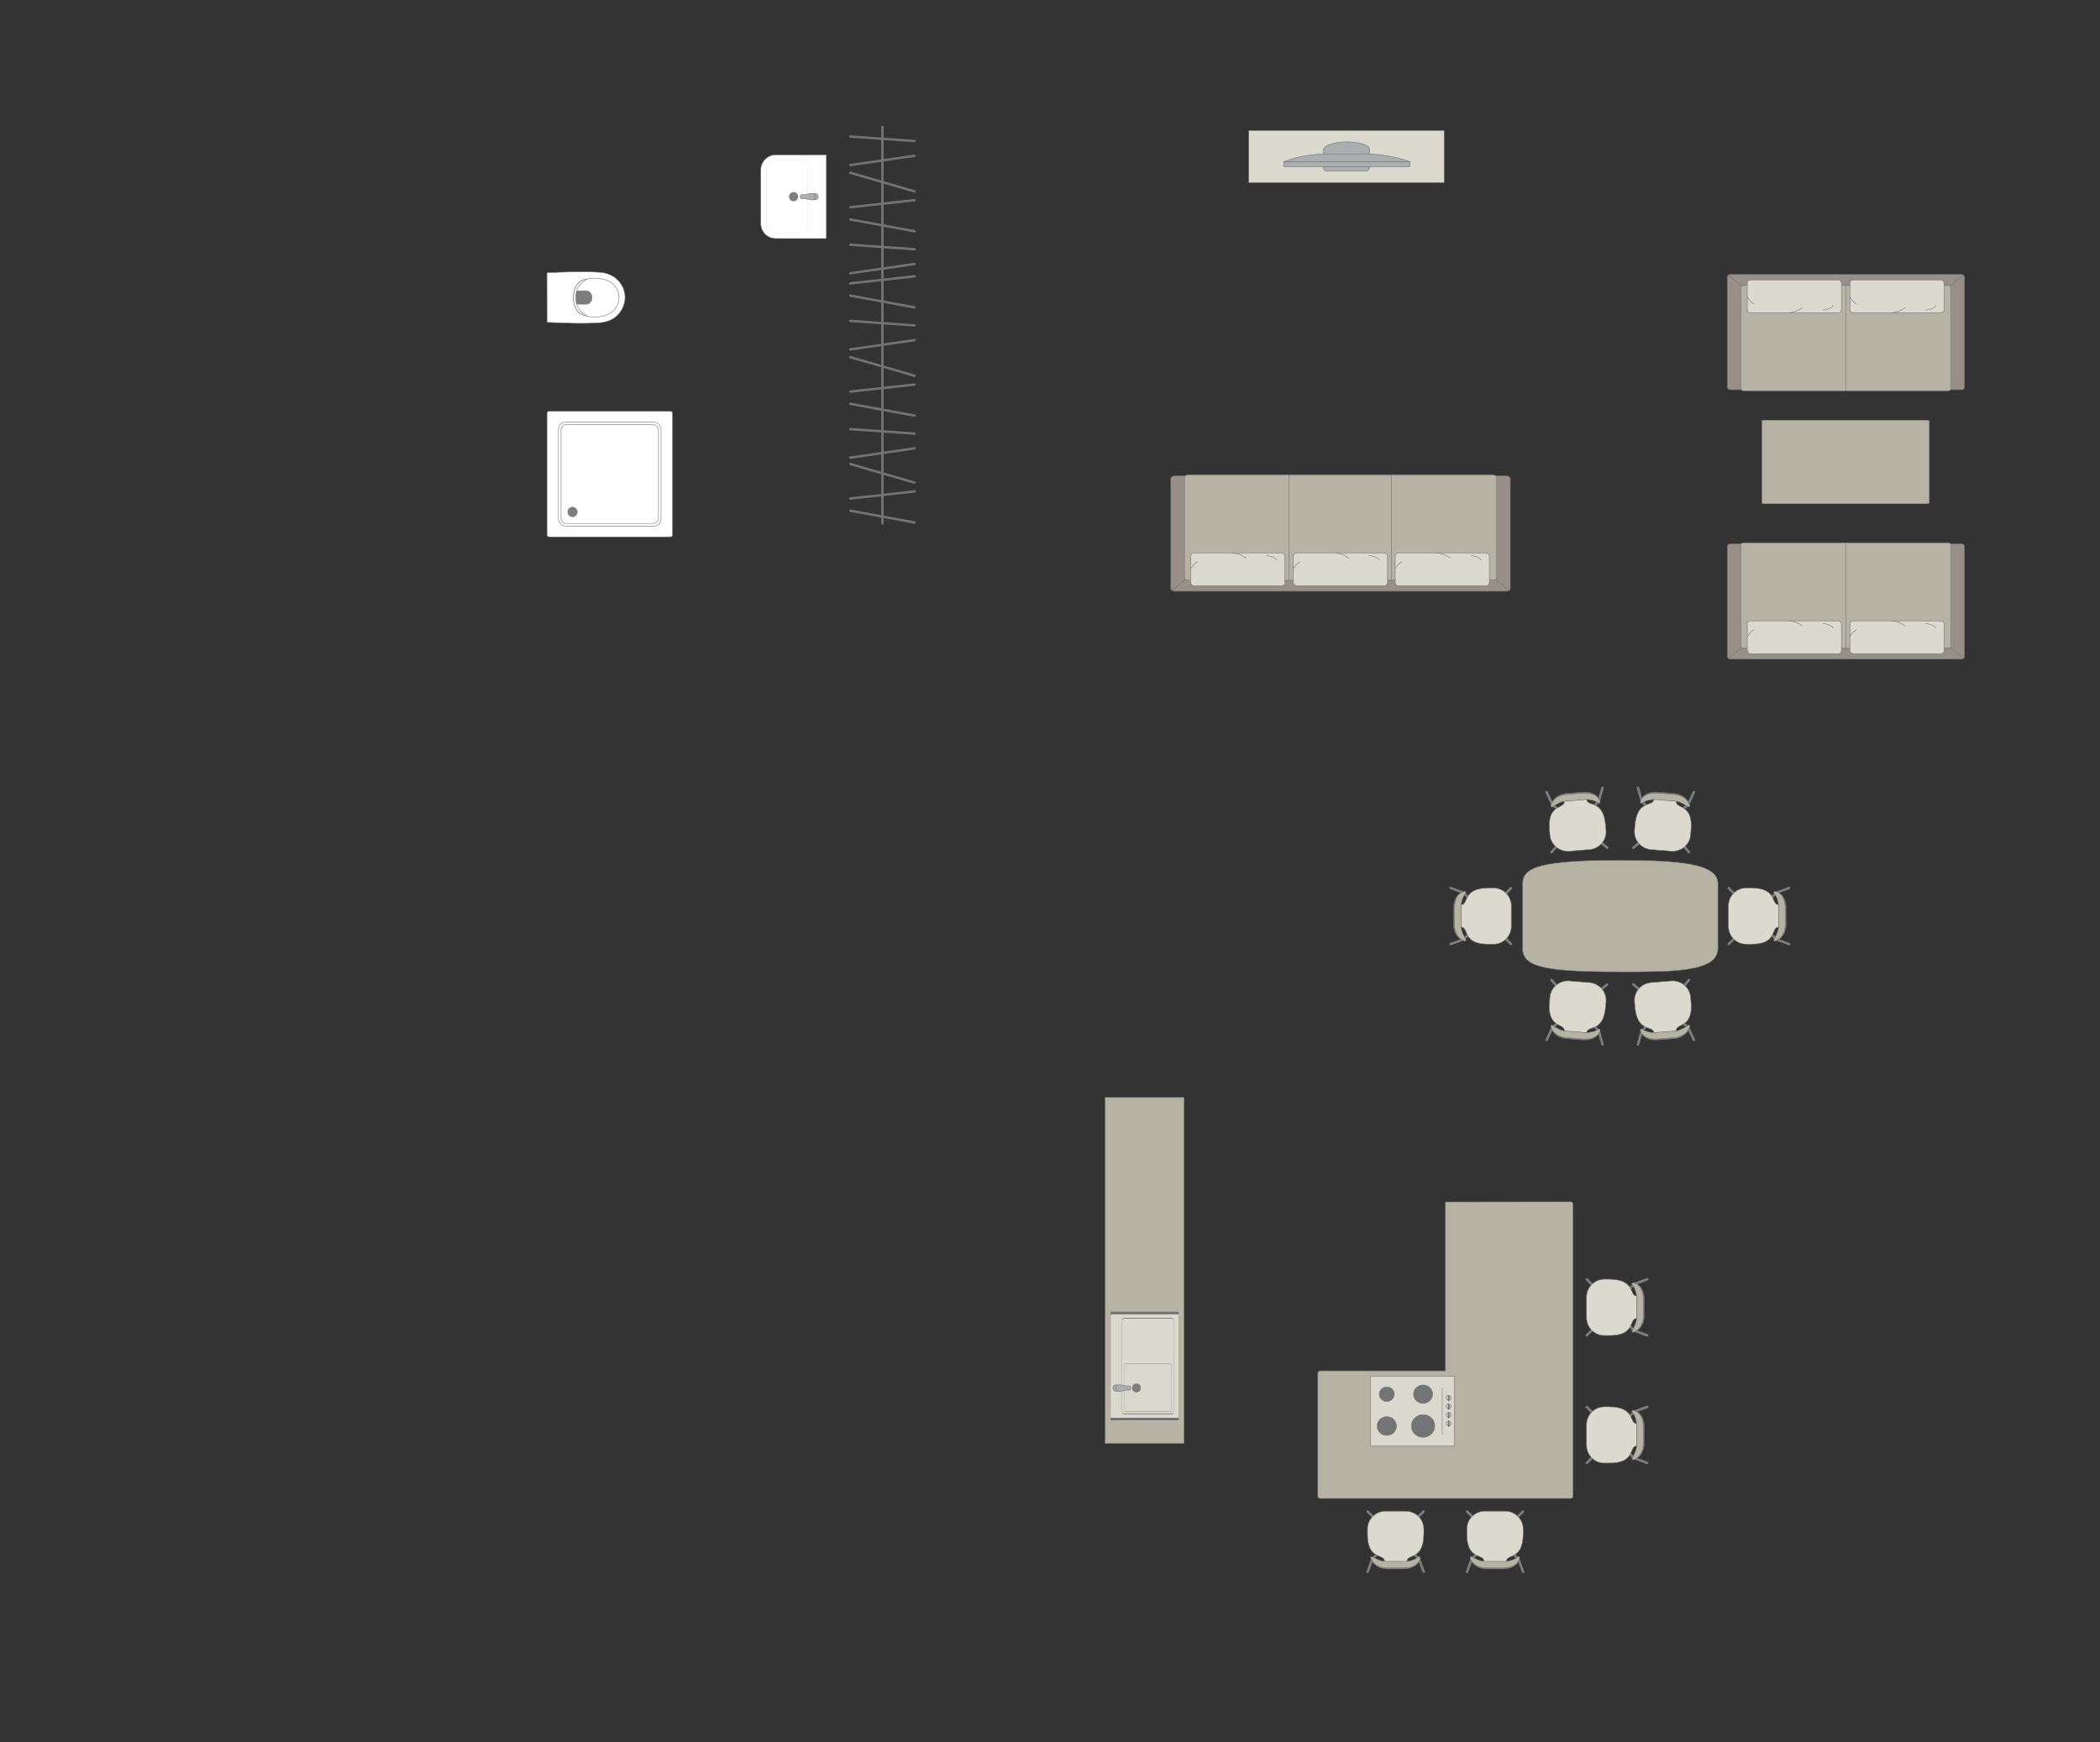 <?xml version="1.0" encoding="UTF-8"?>
<!DOCTYPE svg PUBLIC "-//W3C//DTD SVG 1.1//EN" "http://www.w3.org/Graphics/SVG/1.1/DTD/svg11.dtd">
<!-- Creator: CorelDRAW -->
<svg xmlns="http://www.w3.org/2000/svg" xml:space="preserve" width="150.502mm" height="124.867mm" version="1.1" style="shape-rendering:geometricPrecision; text-rendering:geometricPrecision; image-rendering:optimizeQuality; fill-rule:evenodd; clip-rule:evenodd"
viewBox="0 0 16180.8 13424.78"
 xmlns:xlink="http://www.w3.org/1999/xlink"
 xmlns:xodm="http://www.corel.com/coreldraw/odm/2003">
 <rect x="0" y="0" width="16180.8" height="13424.78" fill="#333333" stroke="none"/>
 <defs>
  <style type="text/css">
   <![CDATA[
    .str2 {stroke:#727271;stroke-width:3.78;stroke-miterlimit:22.926}
    .str0 {stroke:#727271;stroke-width:3.78;stroke-linejoin:round;stroke-miterlimit:22.926}
    .str3 {stroke:#727271;stroke-width:3.78;stroke-linecap:round;stroke-miterlimit:22.926}
    .str1 {stroke:#727271;stroke-width:3.78;stroke-linecap:round;stroke-linejoin:round;stroke-miterlimit:22.926}
    .str4 {stroke:#727271;stroke-width:18.95;stroke-linecap:round;stroke-linejoin:round;stroke-miterlimit:22.926}
    .fil4 {fill:none}
    .fil2 {fill:#DCD9CF}
    .fil9 {fill:#C8C8C8}
    .fil0 {fill:#B6B3A5}
    .fil5 {fill:#AAAEB1}
    .fil3 {fill:#989088}
    .fil1 {fill:#7C7D7E}
    .fil8 {fill:#737476}
    .fil7 {fill:#DBD9CD}
    .fil6 {fill:white}
   ]]>
  </style>
 </defs>
 <g id="мебель">
  <g id="_2323610400032">
   <path class="fil0 str0" d="M12481.98 6629.08l0 0c466.74,0 754.94,26.75 754.94,180.55l0 499.01c0,184.82 -358.07,180.53 -751.79,180.53l0 0c-575.22,0 -753.38,-35.05 -753.38,-180.53l0 -499.01c0,-126.55 135.92,-180.55 750.23,-180.55z"/>
   <g>
    <g>
     <rect class="fil1 str1" transform="matrix(-0.109 -0.091 -0.093 0.107 12020.3 6505.4)" width="132.75" height="696.93" rx="66.38" ry="66.38"/>
     <rect class="fil1 str1" transform="matrix(0.093 -0.107 0.109 0.091 12308.8 6482.42)" width="132.75" height="696.93" rx="66.38" ry="66.38"/>
     <rect class="fil1 str1" transform="matrix(-0.109 -0.091 -0.093 0.107 12329.6 6173.27)" width="132.75" height="696.93" rx="66.38" ry="66.38"/>
     <rect class="fil1 str1" transform="matrix(0.093 -0.107 0.109 0.091 11950.3 6203.46)" width="132.75" height="696.93" rx="66.38" ry="66.38"/>
     <rect class="fil1 str1" transform="matrix(-0.138 -0.037 -0.048 0.171 12359.6 6062.64)" width="132.75" height="696.93" rx="66.38" ry="66.38"/>
     <rect class="fil1 str1" transform="matrix(0.13 -0.059 0.074 0.161 11904.2 6098.9)" width="132.75" height="696.93" rx="66.38" ry="66.38"/>
     <path class="fil2 str1" d="M12053.29 6171.9l171.91 -13.88c2.98,64.59 128.22,-4.78 146.36,203.65l2.98 37.34c5.99,75.2 -51.44,141.7 -127.62,147.77l-155.36 12.36c-76.17,6.07 -143.39,-50.5 -149.38,-125.7l-2.71 -34.04c-20.05,-213.11 120.96,-160.3 113.81,-227.5z"/>
     <path class="fil1 str1" d="M11963.93 6215.77c0,0 53.84,-41.37 89.33,-44.24 35.49,-2.87 171.92,-13.9 171.92,-13.9 0,0 57.62,1.66 90.57,29.58 10.69,6.2 16.17,-4.56 12.47,-14.44 0,0 -17.99,-77.37 -137.57,-67.85 -119.59,9.53 -115.76,9.21 -115.76,9.21 0,0 -95.04,1.26 -122.9,84.19 -8.54,27.3 11.93,17.45 11.93,17.45z"/>
     <path class="fil0 str1" d="M11963.94 6215.9c0,0 54.06,-38.6 89.55,-41.46 35.5,-2.87 171.92,-13.89 171.92,-13.89 0,0 57.58,1.19 90.35,26.82 10.65,5.68 16.19,-4.31 12.56,-13.44 0,0 -17.52,-71.46 -137.11,-61.95 -119.59,9.53 -115.75,9.21 -115.75,9.21 0,0 -95.01,1.73 -123.34,78.63 -8.7,25.3 11.82,16.06 11.82,16.06z"/>
    </g>
    <g>
     <rect class="fil1 str1" transform="matrix(0.109 -0.091 0.093 0.107 12948.4 6505.4)" width="132.75" height="696.93" rx="66.38" ry="66.38"/>
     <rect class="fil1 str1" transform="matrix(-0.093 -0.107 -0.109 0.091 12659.9 6482.42)" width="132.75" height="696.93" rx="66.38" ry="66.38"/>
     <rect class="fil1 str1" transform="matrix(0.109 -0.091 0.093 0.107 12639.1 6173.27)" width="132.75" height="696.93" rx="66.38" ry="66.38"/>
     <rect class="fil1 str1" transform="matrix(-0.093 -0.107 -0.109 0.091 13018.4 6203.46)" width="132.75" height="696.93" rx="66.38" ry="66.38"/>
     <rect class="fil1 str1" transform="matrix(0.138 -0.037 0.048 0.171 12609.1 6062.64)" width="132.75" height="696.93" rx="66.38" ry="66.38"/>
     <rect class="fil1 str1" transform="matrix(-0.13 -0.059 -0.074 0.161 13064.5 6098.9)" width="132.75" height="696.93" rx="66.38" ry="66.38"/>
     <path class="fil2 str1" d="M12915.37 6171.9l-171.91 -13.88c-2.98,64.59 -128.22,-4.78 -146.36,203.65l-2.98 37.34c-5.99,75.2 51.44,141.7 127.62,147.77l155.36 12.36c76.17,6.07 143.39,-50.5 149.38,-125.7l2.71 -34.04c20.05,-213.11 -120.96,-160.3 -113.81,-227.5z"/>
     <path class="fil1 str1" d="M13004.74 6215.77c0,0 -53.84,-41.37 -89.33,-44.24 -35.49,-2.87 -171.92,-13.9 -171.92,-13.9 0,0 -57.62,1.66 -90.57,29.58 -10.69,6.2 -16.17,-4.56 -12.47,-14.44 0,0 17.99,-77.37 137.57,-67.85 119.59,9.53 115.76,9.21 115.76,9.21 0,0 95.04,1.26 122.9,84.19 8.54,27.3 -11.93,17.45 -11.93,17.45z"/>
     <path class="fil0 str1" d="M13004.72 6215.9c0,0 -54.06,-38.6 -89.55,-41.46 -35.5,-2.87 -171.92,-13.89 -171.92,-13.89 0,0 -57.58,1.19 -90.35,26.82 -10.65,5.68 -16.19,-4.31 -12.56,-13.44 0,0 17.52,-71.46 137.11,-61.95 119.59,9.53 115.75,9.21 115.75,9.21 0,0 95.01,1.73 123.34,78.63 8.7,25.3 -11.82,16.06 -11.82,16.06z"/>
    </g>
   </g>
   <g>
    <g>
     <rect class="fil1 str1" transform="matrix(-0.109 0.091 -0.093 -0.107 12020.3 7612.86)" width="132.75" height="696.93" rx="66.38" ry="66.38"/>
     <rect class="fil1 str1" transform="matrix(0.093 0.107 0.109 -0.091 12308.8 7635.83)" width="132.75" height="696.93" rx="66.38" ry="66.38"/>
     <rect class="fil1 str1" transform="matrix(-0.109 0.091 -0.093 -0.107 12329.6 7944.99)" width="132.75" height="696.93" rx="66.38" ry="66.38"/>
     <rect class="fil1 str1" transform="matrix(0.093 0.107 0.109 -0.091 11950.3 7914.79)" width="132.75" height="696.93" rx="66.38" ry="66.38"/>
     <rect class="fil1 str1" transform="matrix(-0.138 0.037 -0.048 -0.171 12359.6 8055.61)" width="132.75" height="696.93" rx="66.38" ry="66.38"/>
     <rect class="fil1 str1" transform="matrix(0.13 0.059 0.074 -0.161 11904.2 8019.35)" width="132.75" height="696.93" rx="66.38" ry="66.38"/>
     <path class="fil2 str1" d="M12053.29 7946.35l171.91 13.88c2.98,-64.59 128.22,4.78 146.36,-203.65l2.98 -37.34c5.99,-75.2 -51.44,-141.7 -127.62,-147.77l-155.36 -12.36c-76.17,-6.07 -143.39,50.5 -149.38,125.7l-2.71 34.04c-20.05,213.11 120.96,160.3 113.81,227.5z"/>
     <path class="fil1 str1" d="M11963.93 7902.49c0,0 53.84,41.37 89.33,44.24 35.49,2.87 171.92,13.9 171.92,13.9 0,0 57.62,-1.66 90.57,-29.58 10.69,-6.2 16.17,4.56 12.47,14.44 0,0 -17.99,77.37 -137.57,67.85 -119.59,-9.53 -115.76,-9.21 -115.76,-9.21 0,0 -95.04,-1.26 -122.9,-84.19 -8.54,-27.3 11.93,-17.45 11.93,-17.45z"/>
     <path class="fil0 str1" d="M11963.94 7902.36c0,0 54.06,38.6 89.55,41.46 35.5,2.87 171.92,13.89 171.92,13.89 0,0 57.58,-1.19 90.35,-26.82 10.65,-5.68 16.19,4.31 12.56,13.44 0,0 -17.52,71.46 -137.11,61.95 -119.59,-9.53 -115.75,-9.21 -115.75,-9.21 0,0 -95.01,-1.73 -123.34,-78.63 -8.7,-25.3 11.82,-16.06 11.82,-16.06z"/>
    </g>
    <g>
     <rect class="fil1 str1" transform="matrix(0.109 0.091 0.093 -0.107 12948.4 7612.86)" width="132.75" height="696.93" rx="66.38" ry="66.38"/>
     <rect class="fil1 str1" transform="matrix(-0.093 0.107 -0.109 -0.091 12659.9 7635.83)" width="132.75" height="696.93" rx="66.38" ry="66.38"/>
     <rect class="fil1 str1" transform="matrix(0.109 0.091 0.093 -0.107 12639.1 7944.99)" width="132.75" height="696.93" rx="66.38" ry="66.38"/>
     <rect class="fil1 str1" transform="matrix(-0.093 0.107 -0.109 -0.091 13018.4 7914.79)" width="132.75" height="696.93" rx="66.38" ry="66.38"/>
     <rect class="fil1 str1" transform="matrix(0.138 0.037 0.048 -0.171 12609.1 8055.61)" width="132.75" height="696.93" rx="66.38" ry="66.38"/>
     <rect class="fil1 str1" transform="matrix(-0.13 0.059 -0.074 -0.161 13064.5 8019.35)" width="132.75" height="696.93" rx="66.38" ry="66.38"/>
     <path class="fil2 str1" d="M12915.37 7946.35l-171.91 13.88c-2.98,-64.59 -128.22,4.78 -146.36,-203.65l-2.98 -37.34c-5.99,-75.2 51.44,-141.7 127.62,-147.77l155.36 -12.36c76.17,-6.07 143.39,50.5 149.38,125.7l2.71 34.04c20.05,213.11 -120.96,160.3 -113.81,227.5z"/>
     <path class="fil1 str1" d="M13004.74 7902.49c0,0 -53.84,41.37 -89.33,44.24 -35.49,2.87 -171.92,13.9 -171.92,13.9 0,0 -57.62,-1.66 -90.57,-29.58 -10.69,-6.2 -16.17,4.56 -12.47,14.44 0,0 17.99,77.37 137.57,67.85 119.59,-9.53 115.76,-9.21 115.76,-9.21 0,0 95.04,-1.26 122.9,-84.19 8.54,-27.3 -11.93,-17.45 -11.93,-17.45z"/>
     <path class="fil0 str1" d="M13004.72 7902.36c0,0 -54.06,38.6 -89.55,41.46 -35.5,2.87 -171.92,13.89 -171.92,13.89 0,0 -57.58,-1.19 -90.35,-26.82 -10.65,-5.68 -16.19,4.31 -12.56,13.44 0,0 17.52,71.46 137.11,61.95 119.59,-9.53 115.75,-9.21 115.75,-9.21 0,0 95.01,-1.73 123.34,-78.63 8.7,-25.3 -11.82,-16.06 -11.82,-16.06z"/>
    </g>
   </g>
  </g>
  <g id="_2323610413280">
   <rect class="fil1 str1" transform="matrix(0.1 0.101 -0.1 0.101 13376.8 7203.88)" width="132.75" height="696.93" rx="66.38" ry="66.38"/>
   <rect class="fil1 str1" transform="matrix(0.1 -0.101 -0.1 -0.101 13376.8 6914.42)" width="132.75" height="696.93" rx="66.38" ry="66.38"/>
   <rect class="fil1 str1" transform="matrix(0.1 0.101 -0.1 0.101 13683.3 6869.18)" width="132.75" height="696.93" rx="66.38" ry="66.38"/>
   <rect class="fil1 str1" transform="matrix(0.1 -0.101 -0.1 -0.101 13683.3 7249.66)" width="132.75" height="696.93" rx="66.38" ry="66.38"/>
   <rect class="fil1 str1" transform="matrix(0.048 0.134 -0.166 0.061 13791.2 6830.51)" width="132.75" height="696.93" rx="66.38" ry="66.38"/>
   <rect class="fil1 str1" transform="matrix(0.048 -0.134 -0.166 -0.061 13791.2 7287.32)" width="132.75" height="696.93" rx="66.38" ry="66.38"/>
   <path class="fil2 str1" d="M13706.6 7144.48l0.18 -172.48c-64.63,2.17 -5.4,-128.19 -214.62,-129.72l-37.46 0c-75.45,0 -137.18,62.52 -137.18,138.93l0 155.85c0,76.42 61.72,138.94 137.18,138.94l34.14 0c214.04,3.07 150.21,-133.32 217.76,-131.51z"/>
   <path class="fil1 str1" d="M13669.96 7237.04c0,0 36.96,-56.95 37.02,-92.56 0.04,-35.61 0.2,-172.48 0.2,-172.48 0,0 -6.22,-57.3 -36.67,-87.93 -7.02,-10.17 3.27,-16.49 13.42,-13.59 0,0 78.55,11.79 78.55,131.76 0,119.97 0,116.12 0,116.12 0,0 6.29,94.85 -74.17,129.2 -26.53,10.68 -18.34,-10.51 -18.34,-10.51z"/>
   <path class="fil0 str1" d="M13669.83 7237.04c0,0 34.18,-56.95 34.22,-92.56 0.04,-35.61 0.19,-172.48 0.19,-172.48 0,0 -5.75,-57.3 -33.91,-87.93 -6.49,-10.17 3.02,-16.49 12.41,-13.59 0,0 72.64,11.79 72.64,131.76 0,119.97 0,116.12 0,116.12 0,0 5.82,94.85 -68.59,129.2 -24.53,10.68 -16.95,-10.51 -16.95,-10.51z"/>
  </g>
  <g id="_2323610416832">
   <rect class="fil1 str1" transform="matrix(-0.1 0.101 0.1 0.101 11585.8 7203.88)" width="132.75" height="696.93" rx="66.38" ry="66.38"/>
   <rect class="fil1 str1" transform="matrix(-0.1 -0.101 0.1 -0.101 11585.8 6914.42)" width="132.75" height="696.93" rx="66.38" ry="66.38"/>
   <rect class="fil1 str1" transform="matrix(-0.1 0.101 0.1 0.101 11279.2 6869.18)" width="132.75" height="696.93" rx="66.38" ry="66.38"/>
   <rect class="fil1 str1" transform="matrix(-0.1 -0.101 0.1 -0.101 11279.2 7249.66)" width="132.75" height="696.93" rx="66.38" ry="66.38"/>
   <rect class="fil1 str1" transform="matrix(-0.048 0.134 0.166 0.061 11171.3 6830.51)" width="132.75" height="696.93" rx="66.38" ry="66.38"/>
   <rect class="fil1 str1" transform="matrix(-0.048 -0.134 0.166 -0.061 11171.3 7287.32)" width="132.75" height="696.93" rx="66.38" ry="66.38"/>
   <path class="fil2 str1" d="M11255.95 7144.48l-0.18 -172.48c64.63,2.17 5.4,-128.19 214.62,-129.72l37.46 0c75.45,0 137.18,62.52 137.18,138.93l0 155.85c0,76.42 -61.72,138.94 -137.18,138.94l-34.14 0c-214.04,3.07 -150.21,-133.32 -217.76,-131.51z"/>
   <path class="fil1 str1" d="M11292.59 7237.04c0,0 -36.96,-56.95 -37.02,-92.56 -0.04,-35.61 -0.2,-172.48 -0.2,-172.48 0,0 6.22,-57.3 36.67,-87.93 7.02,-10.17 -3.27,-16.49 -13.42,-13.59 0,0 -78.55,11.79 -78.55,131.76 0,119.97 0,116.12 0,116.12 0,0 -6.29,94.85 74.17,129.2 26.53,10.68 18.34,-10.51 18.34,-10.51z"/>
   <path class="fil0 str1" d="M11292.72 7237.04c0,0 -34.18,-56.95 -34.22,-92.56 -0.04,-35.61 -0.19,-172.48 -0.19,-172.48 0,0 5.75,-57.3 33.91,-87.93 6.49,-10.17 -3.02,-16.49 -12.41,-13.59 0,0 -72.64,11.79 -72.64,131.76 0,119.97 0,116.12 0,116.12 0,0 -5.82,94.85 68.59,129.2 24.53,10.68 16.95,-10.51 16.95,-10.51z"/>
  </g>
  <g id="_2323610415824">
   <rect class="fil3 str2" x="9021.17" y="3666.98" width="2616.2" height="888.91" rx="32.72" ry="18.68"/>
   <rect class="fil0 str2" x="9126.52" y="3658.38" width="2405.47" height="812.93" rx="33.15" ry="18.26"/>
   <line class="fil4 str2" x1="9933.44" y1="4471.3" x2="9933.44" y2= "3658.37" />
   <line class="fil4 str2" x1="9028.3" y1="4551.59" x2="9132.48" y2= "4466.71" />
   <line class="fil4 str2" x1="11630.09" y1="4551.58" x2="11526.08" y2= "4466.67" />
   <g>
    <rect class="fil2 str3" x="9174.96" y="4260.52" width="725.39" height="253.65" rx="25.13" ry="23.44"/>
    <path class="fil4 str3" d="M9601.57 4300.82c0,0 -37.59,-31.87 -102.15,-40.3"/>
    <path class="fil4 str3" d="M9174.96 4382.41c0,0 22.39,-39.45 51.89,-54.2"/>
    <path class="fil4 str3" d="M9758.13 4282.04c0,0 56.24,0.62 80.23,35.59"/>
   </g>
   <g>
    <rect class="fil2 str3" x="9965.8" y="4260.52" width="725.39" height="253.65" rx="25.13" ry="23.44"/>
    <path class="fil4 str3" d="M10392.42 4300.82c0,0 -37.6,-31.87 -102.16,-40.3"/>
    <path class="fil4 str3" d="M9965.8 4382.41c0,0 22.39,-39.45 51.89,-54.2"/>
    <path class="fil4 str3" d="M10548.97 4282.04c0,0 56.24,0.62 80.23,35.59"/>
   </g>
   <g>
    <rect class="fil2 str3" x="10750.42" y="4260.52" width="725.39" height="253.65" rx="25.13" ry="23.44"/>
    <path class="fil4 str3" d="M11177.05 4300.82c0,0 -37.6,-31.87 -102.16,-40.3"/>
    <path class="fil4 str3" d="M10750.43 4382.41c0,0 22.39,-39.45 51.89,-54.2"/>
    <path class="fil4 str3" d="M11333.59 4282.04c0,0 56.24,0.62 80.23,35.59"/>
   </g>
   <line class="fil4 str2" x1="10721.5" y1="4471.3" x2="10721.5" y2= "3658.37" />
  </g>
  <g id="_2323610426192">
   <rect class="fil3 str2" x="13309.24" y="2115.04" width="1827.71" height="888.05" rx="22.86" ry="18.66"/>
   <rect class="fil0 str2" x="13412.91" y="2199.54" width="1620.1" height="812.15" rx="22.33" ry="18.24"/>
   <line class="fil4 str2" x1="14222.96" y1="2199.54" x2="14222.96" y2= "3011.7" />
   <line class="fil4 str2" x1="13316.28" y1="2119.33" x2="13420.46" y2= "2204.14" />
   <line class="fil4 str2" x1="15129.5" y1="2119.35" x2="15025.5" y2= "2204.18" />
   <g>
    <rect class="fil2 str3" x="13462.94" y="2156.72" width="725.39" height="253.41" rx="25.13" ry="23.42"/>
    <path class="fil4 str3" d="M13889.55 2369.87c0,0 -37.59,31.83 -102.15,40.25"/>
    <path class="fil4 str3" d="M13462.94 2288.36c0,0 22.39,39.4 51.89,54.14"/>
    <path class="fil4 str3" d="M14046.11 2388.64c0,0 56.24,-0.63 80.23,-35.55"/>
   </g>
   <g>
    <rect class="fil2 str3" x="14253.78" y="2156.72" width="725.39" height="253.41" rx="25.13" ry="23.42"/>
    <path class="fil4 str3" d="M14680.4 2369.87c0,0 -37.6,31.83 -102.16,40.25"/>
    <path class="fil4 str3" d="M14253.78 2288.36c0,0 22.39,39.4 51.89,54.14"/>
    <path class="fil4 str3" d="M14836.95 2388.64c0,0 56.24,-0.63 80.23,-35.55"/>
   </g>
  </g>
  <rect class="fil0 str0" transform="matrix(1.72365E-15 -0.101 -0.81 -3.33663E-14 14865.8 3881.67)" width="6371.9" height="1592.98" rx="27.03" ry="27.03"/>
  <g id="_2323610428304">
   <rect class="fil3 str2" x="13309.24" y="4191.24" width="1827.71" height="888.05" rx="22.86" ry="18.66"/>
   <rect class="fil0 str2" x="13412.91" y="4182.64" width="1620.1" height="812.15" rx="22.33" ry="18.24"/>
   <line class="fil4 str2" x1="14222.96" y1="4994.79" x2="14222.96" y2= "4182.63" />
   <line class="fil4 str2" x1="13316.28" y1="5075.01" x2="13420.46" y2= "4990.19" />
   <line class="fil4 str2" x1="15129.5" y1="5074.98" x2="15025.5" y2= "4990.16" />
   <g>
    <rect class="fil2 str3" x="13462.94" y="4784.21" width="725.39" height="253.41" rx="25.13" ry="23.42"/>
    <path class="fil4 str3" d="M13889.55 4824.46c0,0 -37.59,-31.83 -102.15,-40.25"/>
    <path class="fil4 str3" d="M13462.94 4905.97c0,0 22.39,-39.4 51.89,-54.14"/>
    <path class="fil4 str3" d="M14046.11 4805.7c0,0 56.24,0.63 80.23,35.55"/>
   </g>
   <g>
    <rect class="fil2 str3" x="14253.78" y="4784.21" width="725.39" height="253.41" rx="25.13" ry="23.42"/>
    <path class="fil4 str3" d="M14680.4 4824.46c0,0 -37.6,-31.83 -102.16,-40.25"/>
    <path class="fil4 str3" d="M14253.78 4905.97c0,0 22.39,-39.4 51.89,-54.14"/>
    <path class="fil4 str3" d="M14836.95 4805.7c0,0 56.24,0.63 80.23,35.55"/>
   </g>
  </g>
  <g id="_2323610432816">
   <rect class="fil2 str2" x="9622.19" y="1005.82" width="1505.17" height="401.02"/>
   <g>
    <path class="fil5 str2" d="M10374.27 1093.16l0 0c72.73,0 178.7,15.54 178.7,61.85l0 134.06c0,16.73 -13.7,30.43 -30.43,30.43l-295.54 0c-16.73,0 -30.43,-13.69 -30.43,-30.43l0 -132.39c0,-42.09 106.52,-63.52 177.7,-63.52z"/>
    <rect class="fil5 str2" x="9891.18" y="1247.29" width="972.87" height="36.77"/>
    <path class="fil5 str2" d="M10198.92 1186.11l355.05 0c0,0 194.23,9.71 310.08,61.19l-972.87 0c0,0 112.17,-53.83 307.74,-61.19z"/>
   </g>
  </g>
  <g id="_2323610434448">
   <path class="fil6 str2" d="M5167.06 4137.15l-937.48 0c-8.28,0 -15.06,-6.87 -15.06,-15.27l0 -937.09c0,-8.4 6.78,-15.26 15.06,-15.26l937.48 0c8.3,0 15.07,6.86 15.07,15.26l0 937.09c0,8.4 -6.77,15.27 -15.07,15.27z"/>
   <rect class="fil6 str2" x="4302.97" y="3252.77" width="790.72" height="801.16" rx="54.81" ry="55.54"/>
   <rect class="fil6 str2" x="4323.07" y="3273.13" width="750.52" height="760.44" rx="37.06" ry="37.55"/>
   <ellipse class="fil1 str2" cx="4411.49" cy="3945.07" rx="36.4" ry="36.88"/>
  </g>
  <g id="_2323610436896">
   <path class="fil6 str2" d="M4214.84 2481.38l-0.66 -375.06c0,-3.24 2.34,-5.17 5.14,-5.28 135.38,-4.89 267.02,-11.1 390.56,-3.5 144.02,5.14 202.32,110.6 205.81,181.74 6.62,72.14 -43.87,203.49 -205.81,208.36 -129,8.98 -260.37,1.24 -390.56,-3.49 -1.74,-0.16 -4.45,-0.27 -4.48,-2.76z"/>
   <path class="fil6 str2" d="M4477.9 2420.1c-79.58,-42.99 -79.58,-209.21 0,-255.03 79.85,-40.44 283.14,-36.06 291.35,122.41 0,170.98 -213.32,175.7 -291.35,132.62z"/>
   <path class="fil1 str2" d="M4436.3 2292.59l0 -41.83c0.02,-5.87 4.85,-9.18 9.46,-9.2 24.7,-0.13 49.39,-0.26 74.09,-0.39 56.65,8.02 53.44,97.7 -0.46,102.89 -24.53,-0.14 -49.08,-0.29 -73.61,-0.43 -4.47,0.16 -9.32,-2.19 -9.45,-6.35l-0.02 -44.68z"/>
   <path class="fil6 str2" d="M4507.19 2422.75l14 13.17c-55.07,-11.11 -100.19,-45.63 -102.96,-143.1 4.93,-89.19 37.59,-129.42 101.73,-142.29l-14.5 13.08c-45.92,21.61 -69.97,76.03 -69.15,128.97 -0.89,50.08 20.91,106.86 70.89,130.17z"/>
  </g>
  <g id="_2323610436272">
   <path class="fil6 str2" d="M5862 1308.32l0 415.16c0,63.06 51.57,114.63 114.63,114.63l387 0c2.03,0 3.68,-1.64 3.68,-3.68l0 -637.72c0,-2.03 -1.64,-3.68 -3.68,-3.68l-386.35 0c-63.41,0 -115.29,51.87 -115.29,115.29z"/>
   <rect class="fil6 str2" transform="matrix(-2.66633E-15 -0.101 -0.162 4.2773E-15 6221.62 1798.06)" width="5598.27" height="1948.26" rx="499.08" ry="499.08"/>
   <circle class="fil1 str2" transform="matrix(-4.43952E-15 -0.168 -0.167 4.4176E-15 6114.65 1515.57)" r="208.95"/>
   <g>
    <ellipse class="fil5 str2" cx="6279.56" cy="1515.52" rx="24.86" ry="24.82"/>
    <path class="fil5 str2" d="M6204.57 1531.74l-27.78 0c-5.57,0 -10.12,-5.98 -10.12,-13.29l0 -5.76c0,-7.31 4.55,-13.29 10.12,-13.29l27.9 0c17.87,0 74.69,-30.04 74.69,13.29l0 5.76c0,40.93 -56.82,13.29 -74.81,13.29z"/>
   </g>
  </g>
  <path class="fil0 str0" d="M12120.24 11530.09l0 -2252.28c0,-9.18 -7.54,-16.68 -16.69,-16.68l-953.25 0.83c-13.17,0.01 -13.17,0.01 -13.17,13.22l0 1288.48 -966.41 0c-9.17,0 -16.68,7.5 -16.68,16.68l0 949.74c0,9.18 7.49,16.68 16.68,16.68l1932.83 0c9.18,0 16.69,-7.49 16.69,-16.68z"/>
  <g id="_2323610374640">
   <rect class="fil7 str0" x="10559.72" y="10604.64" width="645.08" height="537.56"/>
   <ellipse class="fil8 str0" cx="10685.37" cy="10988.88" rx="74.62" ry="72.14"/>
   <ellipse class="fil8 str0" cx="10685.37" cy="10743.34" rx="57.96" ry="56.02"/>
   <ellipse class="fil8 str0" cx="10965.02" cy="10743.34" rx="73.34" ry="70.9"/>
   <ellipse class="fil8 str0" cx="10965.02" cy="10988.27" rx="90.27" ry="87.26"/>
   <ellipse class="fil9 str0" cx="11162.35" cy="10771.98" rx="19.49" ry="18.84"/>
   <path class="fil8 str2" d="M11158.85 10795.2l7.01 0c0.1,0 0.17,-0.08 0.17,-0.17l0 -38.59c0,-1.82 -1.48,-3.3 -3.3,-3.3l-0.87 0c-1.75,0 -3.18,1.43 -3.18,3.18l0 38.7c0,0.1 0.08,0.17 0.17,0.17z"/>
   <ellipse class="fil9 str0" cx="11162.35" cy="10837.34" rx="19.49" ry="18.84"/>
   <path class="fil8 str2" d="M11158.85 10860.56l7.01 0c0.1,0 0.17,-0.08 0.17,-0.17l0 -38.59c0,-1.82 -1.48,-3.3 -3.3,-3.3l-0.87 0c-1.75,0 -3.18,1.43 -3.18,3.18l0 38.7c0,0.1 0.08,0.17 0.17,0.17z"/>
   <ellipse class="fil9 str0" cx="11162.35" cy="10903.24" rx="19.49" ry="18.84"/>
   <path class="fil8 str2" d="M11158.85 10926.47l7.01 0c0.1,0 0.17,-0.08 0.17,-0.17l0 -38.59c0,-1.82 -1.48,-3.3 -3.3,-3.3l-0.87 0c-1.75,0 -3.18,1.43 -3.18,3.18l0 38.7c0,0.1 0.08,0.17 0.17,0.17z"/>
   <ellipse class="fil9 str0" cx="11162.35" cy="10968.68" rx="19.49" ry="18.84"/>
   <path class="fil8 str2" d="M11158.85 10991.91l7.01 0c0.1,0 0.17,-0.08 0.17,-0.17l0 -38.59c0,-1.82 -1.48,-3.3 -3.3,-3.3l-0.87 0c-1.75,0 -3.18,1.43 -3.18,3.18l0 38.7c0,0.1 0.08,0.17 0.17,0.17z"/>
   <line class="fil4 str1" x1="11112.76" y1="11054.32" x2="11112.76" y2= "10692.52" />
  </g>
  <polygon class="fil0 str0" points="9123.59,8456.67 8515.55,8456.67 8515.55,11123.49 9123.59,11123.49 "/>
  <g id="_2323610380064">
   <rect class="fil7 str0" transform="matrix(1.38319E-13 5.223 0.404 -1.07127E-14 8556.17 10117.9)" width="156.45" height="1302.42" rx="5.85" ry="5.85"/>
   <rect class="fil2 str0" transform="matrix(3.59384E-14 1.357 0.404 -1.07127E-14 8645.37 10158.4)" width="542.85" height="984.9" rx="26.76" ry="26.76"/>
   <rect class="fil7 str0" transform="matrix(1.8116E-14 0.684 0.372 -9.84075E-15 8661.58 10506.8)" width="542.85" height="984.9" rx="26.76" ry="26.76"/>
   <circle class="fil1 str2" transform="matrix(9.38224E-15 0.354 0.349 -9.24696E-15 8600.4 10695.9)" r="50.37"/>
   <circle class="fil1 str2" transform="matrix(1.72011E-14 0.649 0.64 -1.69531E-14 8756.79 10695.3)" r="50.37"/>
   <g>
    <ellipse class="fil5 str2" cx="8600.4" cy="10695.95" rx="24.86" ry="24.82"/>
    <path class="fil5 str2" d="M8675.38 10679.73l27.78 0c5.57,0 10.12,5.98 10.12,13.29l0 5.76c0,7.31 -4.55,13.29 -10.12,13.29l-27.9 0c-17.87,0 -74.69,30.04 -74.69,-13.29l0 -5.76c0,-40.93 56.82,-13.29 74.81,-13.29z"/>
   </g>
  </g>
  <g id="_2323610382272">
   <rect class="fil1 str1" transform="matrix(0.1 0.101 -0.1 0.101 12283.5 10219.2)" width="132.75" height="696.93" rx="66.38" ry="66.38"/>
   <rect class="fil1 str1" transform="matrix(0.1 -0.101 -0.1 -0.101 12283.5 9929.69)" width="132.75" height="696.93" rx="66.38" ry="66.38"/>
   <rect class="fil1 str1" transform="matrix(0.1 0.101 -0.1 0.101 12590 9884.46)" width="132.75" height="696.93" rx="66.38" ry="66.38"/>
   <rect class="fil1 str1" transform="matrix(0.1 -0.101 -0.1 -0.101 12590 10264.9)" width="132.75" height="696.93" rx="66.38" ry="66.38"/>
   <rect class="fil1 str1" transform="matrix(0.048 0.134 -0.166 0.061 12697.9 9845.78)" width="132.75" height="696.93" rx="66.38" ry="66.38"/>
   <rect class="fil1 str1" transform="matrix(0.048 -0.134 -0.166 -0.061 12697.9 10302.6)" width="132.75" height="696.93" rx="66.38" ry="66.38"/>
   <path class="fil2 str1" d="M12613.28 10159.75l0.18 -172.48c-64.63,2.17 -5.4,-128.19 -214.62,-129.72l-37.46 0c-75.45,0 -137.18,62.52 -137.18,138.93l0 155.85c0,76.42 61.72,138.94 137.18,138.94l34.14 0c214.04,3.07 150.21,-133.32 217.76,-131.51z"/>
   <path class="fil1 str1" d="M12576.64 10252.31c0,0 36.96,-56.95 37.02,-92.56 0.04,-35.61 0.2,-172.48 0.2,-172.48 0,0 -6.22,-57.3 -36.67,-87.93 -7.02,-10.17 3.27,-16.49 13.42,-13.59 0,0 78.55,11.79 78.55,131.76 0,119.97 0,116.12 0,116.12 0,0 6.29,94.85 -74.17,129.2 -26.53,10.68 -18.34,-10.51 -18.34,-10.51z"/>
   <path class="fil0 str1" d="M12576.51 10252.31c0,0 34.18,-56.95 34.22,-92.56 0.04,-35.61 0.19,-172.48 0.19,-172.48 0,0 -5.75,-57.3 -33.91,-87.93 -6.49,-10.17 3.02,-16.49 12.41,-13.59 0,0 72.64,11.79 72.64,131.76 0,119.97 0,116.12 0,116.12 0,0 5.82,94.85 -68.59,129.2 -24.53,10.68 -16.95,-10.51 -16.95,-10.51z"/>
  </g>
  <g id="_2323610386256">
   <rect class="fil1 str1" transform="matrix(0.1 0.101 -0.1 0.101 12283.5 11202.2)" width="132.75" height="696.93" rx="66.38" ry="66.38"/>
   <rect class="fil1 str1" transform="matrix(0.1 -0.101 -0.1 -0.101 12283.5 10912.8)" width="132.75" height="696.93" rx="66.38" ry="66.38"/>
   <rect class="fil1 str1" transform="matrix(0.1 0.101 -0.1 0.101 12590 10867.5)" width="132.75" height="696.93" rx="66.38" ry="66.38"/>
   <rect class="fil1 str1" transform="matrix(0.1 -0.101 -0.1 -0.101 12590 11248)" width="132.75" height="696.93" rx="66.38" ry="66.38"/>
   <rect class="fil1 str1" transform="matrix(0.048 0.134 -0.166 0.061 12697.9 10828.9)" width="132.75" height="696.93" rx="66.38" ry="66.38"/>
   <rect class="fil1 str1" transform="matrix(0.048 -0.134 -0.166 -0.061 12697.9 11285.7)" width="132.75" height="696.93" rx="66.38" ry="66.38"/>
   <path class="fil2 str1" d="M12613.28 11142.85l0.18 -172.48c-64.63,2.17 -5.4,-128.19 -214.62,-129.72l-37.46 0c-75.45,0 -137.18,62.52 -137.18,138.93l0 155.85c0,76.42 61.72,138.94 137.18,138.94l34.14 0c214.04,3.07 150.21,-133.32 217.76,-131.51z"/>
   <path class="fil1 str1" d="M12576.64 11235.4c0,0 36.96,-56.95 37.02,-92.56 0.04,-35.61 0.2,-172.48 0.2,-172.48 0,0 -6.22,-57.3 -36.67,-87.93 -7.02,-10.17 3.27,-16.49 13.42,-13.59 0,0 78.55,11.79 78.55,131.76 0,119.97 0,116.12 0,116.12 0,0 6.29,94.85 -74.17,129.2 -26.53,10.68 -18.34,-10.51 -18.34,-10.51z"/>
   <path class="fil0 str1" d="M12576.51 11235.4c0,0 34.18,-56.95 34.22,-92.56 0.04,-35.61 0.19,-172.48 0.19,-172.48 0,0 -5.75,-57.3 -33.91,-87.93 -6.49,-10.17 3.02,-16.49 12.41,-13.59 0,0 72.64,11.79 72.64,131.76 0,119.97 0,116.12 0,116.12 0,0 5.82,94.85 -68.59,129.2 -24.53,10.68 -16.95,-10.51 -16.95,-10.51z"/>
  </g>
  <g id="_2323610387840">
   <rect class="fil1 str1" transform="matrix(-0.101 0.1 -0.101 -0.1 11374.7 11704.2)" width="132.75" height="696.93" rx="66.38" ry="66.38"/>
   <rect class="fil1 str1" transform="matrix(0.101 0.1 0.101 -0.1 11664.2 11704.2)" width="132.75" height="696.93" rx="66.38" ry="66.38"/>
   <rect class="fil1 str1" transform="matrix(-0.101 0.1 -0.101 -0.1 11709.4 12010.7)" width="132.75" height="696.93" rx="66.38" ry="66.38"/>
   <rect class="fil1 str1" transform="matrix(0.101 0.1 0.101 -0.1 11328.9 12010.7)" width="132.75" height="696.93" rx="66.38" ry="66.38"/>
   <rect class="fil1 str1" transform="matrix(-0.134 0.048 -0.061 -0.166 11748.1 12118.6)" width="132.75" height="696.93" rx="66.38" ry="66.38"/>
   <rect class="fil1 str1" transform="matrix(0.134 0.048 0.061 -0.166 11291.3 12118.6)" width="132.75" height="696.93" rx="66.38" ry="66.38"/>
   <path class="fil2 str1" d="M11434.1 12034.03l172.48 0.18c-2.17,-64.63 128.19,-5.4 129.72,-214.62l0 -37.46c0,-75.45 -62.52,-137.18 -138.93,-137.18l-155.85 0c-76.42,0 -138.94,61.72 -138.94,137.18l0 34.14c-3.07,214.04 133.32,150.21 131.51,217.76z"/>
   <path class="fil1 str1" d="M11341.54 11997.39c0,0 56.95,36.96 92.56,37.02 35.61,0.04 172.48,0.2 172.48,0.2 0,0 57.3,-6.22 87.93,-36.67 10.17,-7.02 16.49,3.27 13.59,13.42 0,0 -11.79,78.55 -131.76,78.55 -119.97,0 -116.12,0 -116.12,0 0,0 -94.85,6.29 -129.2,-74.17 -10.68,-26.53 10.51,-18.34 10.51,-18.34z"/>
   <path class="fil0 str1" d="M11341.54 11997.26c0,0 56.95,34.18 92.56,34.22 35.61,0.04 172.48,0.19 172.48,0.19 0,0 57.3,-5.75 87.93,-33.91 10.17,-6.49 16.49,3.02 13.59,12.41 0,0 -11.79,72.64 -131.76,72.64 -119.97,0 -116.12,0 -116.12,0 0,0 -94.85,5.82 -129.2,-68.59 -10.68,-24.53 10.51,-16.95 10.51,-16.95z"/>
  </g>
  <g id="_2323610391584">
   <rect class="fil1 str1" transform="matrix(-0.101 0.1 -0.101 -0.1 10608.9 11704.2)" width="132.75" height="696.93" rx="66.38" ry="66.38"/>
   <rect class="fil1 str1" transform="matrix(0.101 0.1 0.101 -0.1 10898.4 11704.2)" width="132.75" height="696.93" rx="66.38" ry="66.38"/>
   <rect class="fil1 str1" transform="matrix(-0.101 0.1 -0.101 -0.1 10943.6 12010.7)" width="132.75" height="696.93" rx="66.38" ry="66.38"/>
   <rect class="fil1 str1" transform="matrix(0.101 0.1 0.101 -0.1 10563.1 12010.7)" width="132.75" height="696.93" rx="66.38" ry="66.38"/>
   <rect class="fil1 str1" transform="matrix(-0.134 0.048 -0.061 -0.166 10982.3 12118.6)" width="132.75" height="696.93" rx="66.38" ry="66.38"/>
   <rect class="fil1 str1" transform="matrix(0.134 0.048 0.061 -0.166 10525.5 12118.6)" width="132.75" height="696.93" rx="66.38" ry="66.38"/>
   <path class="fil2 str1" d="M10668.31 12034.03l172.48 0.18c-2.17,-64.63 128.19,-5.4 129.72,-214.62l0 -37.46c0,-75.45 -62.52,-137.18 -138.93,-137.18l-155.85 0c-76.42,0 -138.94,61.72 -138.94,137.18l0 34.14c-3.07,214.04 133.32,150.21 131.51,217.76z"/>
   <path class="fil1 str1" d="M10575.75 11997.39c0,0 56.95,36.96 92.56,37.02 35.61,0.04 172.48,0.2 172.48,0.2 0,0 57.3,-6.22 87.93,-36.67 10.17,-7.02 16.49,3.27 13.59,13.42 0,0 -11.79,78.55 -131.76,78.55 -119.97,0 -116.12,0 -116.12,0 0,0 -94.85,6.29 -129.2,-74.17 -10.68,-26.53 10.51,-18.34 10.51,-18.34z"/>
   <path class="fil0 str1" d="M10575.75 11997.26c0,0 56.95,34.18 92.56,34.22 35.61,0.04 172.48,0.19 172.48,0.19 0,0 57.3,-5.75 87.93,-33.91 10.17,-6.49 16.49,3.02 13.59,12.41 0,0 -11.79,72.64 -131.76,72.64 -119.97,0 -116.12,0 -116.12,0 0,0 -94.85,5.82 -129.2,-68.59 -10.68,-24.53 10.51,-16.95 10.51,-16.95z"/>
  </g>
  <g id="_2323610394032">
   <line class="fil4 str4" x1="6799.12" y1="978.51" x2="6799.12" y2= "4032.47" />
   <line class="fil4 str4" x1="6551.95" y1="1051.92" x2="7046.29" y2= "1086.8" />
   <line class="fil4 str4" x1="7046.29" y1="1200.26" x2="6551.95" y2= "1272.16" />
   <line class="fil4 str4" x1="6551.95" y1="1331.39" x2="7046.29" y2= "1474.55" />
   <line class="fil4 str4" x1="6551.95" y1="1597.01" x2="7046.29" y2= "1542.46" />
   <line class="fil4 str4" x1="7046.29" y1="1781.88" x2="6551.95" y2= "1691.12" />
   <line class="fil4 str4" x1="6551.95" y1="1885.83" x2="7046.29" y2= "1920.7" />
   <line class="fil4 str4" x1="7046.29" y1="2033.98" x2="6551.95" y2= "2105.9" />
   <line class="fil4 str4" x1="6551.95" y1="2183.81" x2="7046.29" y2= "2129.26" />
   <line class="fil4 str4" x1="7046.29" y1="2368.68" x2="6551.95" y2= "2277.92" />
   <line class="fil4 str4" x1="6551.95" y1="2472.61" x2="7046.29" y2= "2507.48" />
   <line class="fil4 str4" x1="7046.29" y1="2620.94" x2="6551.95" y2= "2692.68" />
   <line class="fil4 str4" x1="6551.95" y1="2752.08" x2="7046.29" y2= "2895.07" />
   <line class="fil4 str4" x1="7046.29" y1="2963.15" x2="6551.95" y2= "3017.7" />
   <line class="fil4 str4" x1="6551.95" y1="3111.81" x2="7046.29" y2= "3202.41" />
   <line class="fil4 str4" x1="7046.29" y1="3341.39" x2="6551.95" y2= "3306.51" />
   <line class="fil4 str4" x1="6551.95" y1="3526.59" x2="7046.29" y2= "3454.68" />
   <line class="fil4 str4" x1="7046.29" y1="3718.96" x2="6551.95" y2= "3575.81" />
   <line class="fil4 str4" x1="6551.95" y1="3841.43" x2="7046.29" y2= "3786.87" />
   <line class="fil4 str4" x1="7046.29" y1="4026.3" x2="6551.95" y2= "3935.54" />
  </g>
 </g>
 <g id="контур">
  <polygon class="fil4" points="-0,0 16180.8,0 16180.8,13424.78 -0,13424.78 "/>
 </g>
</svg>
